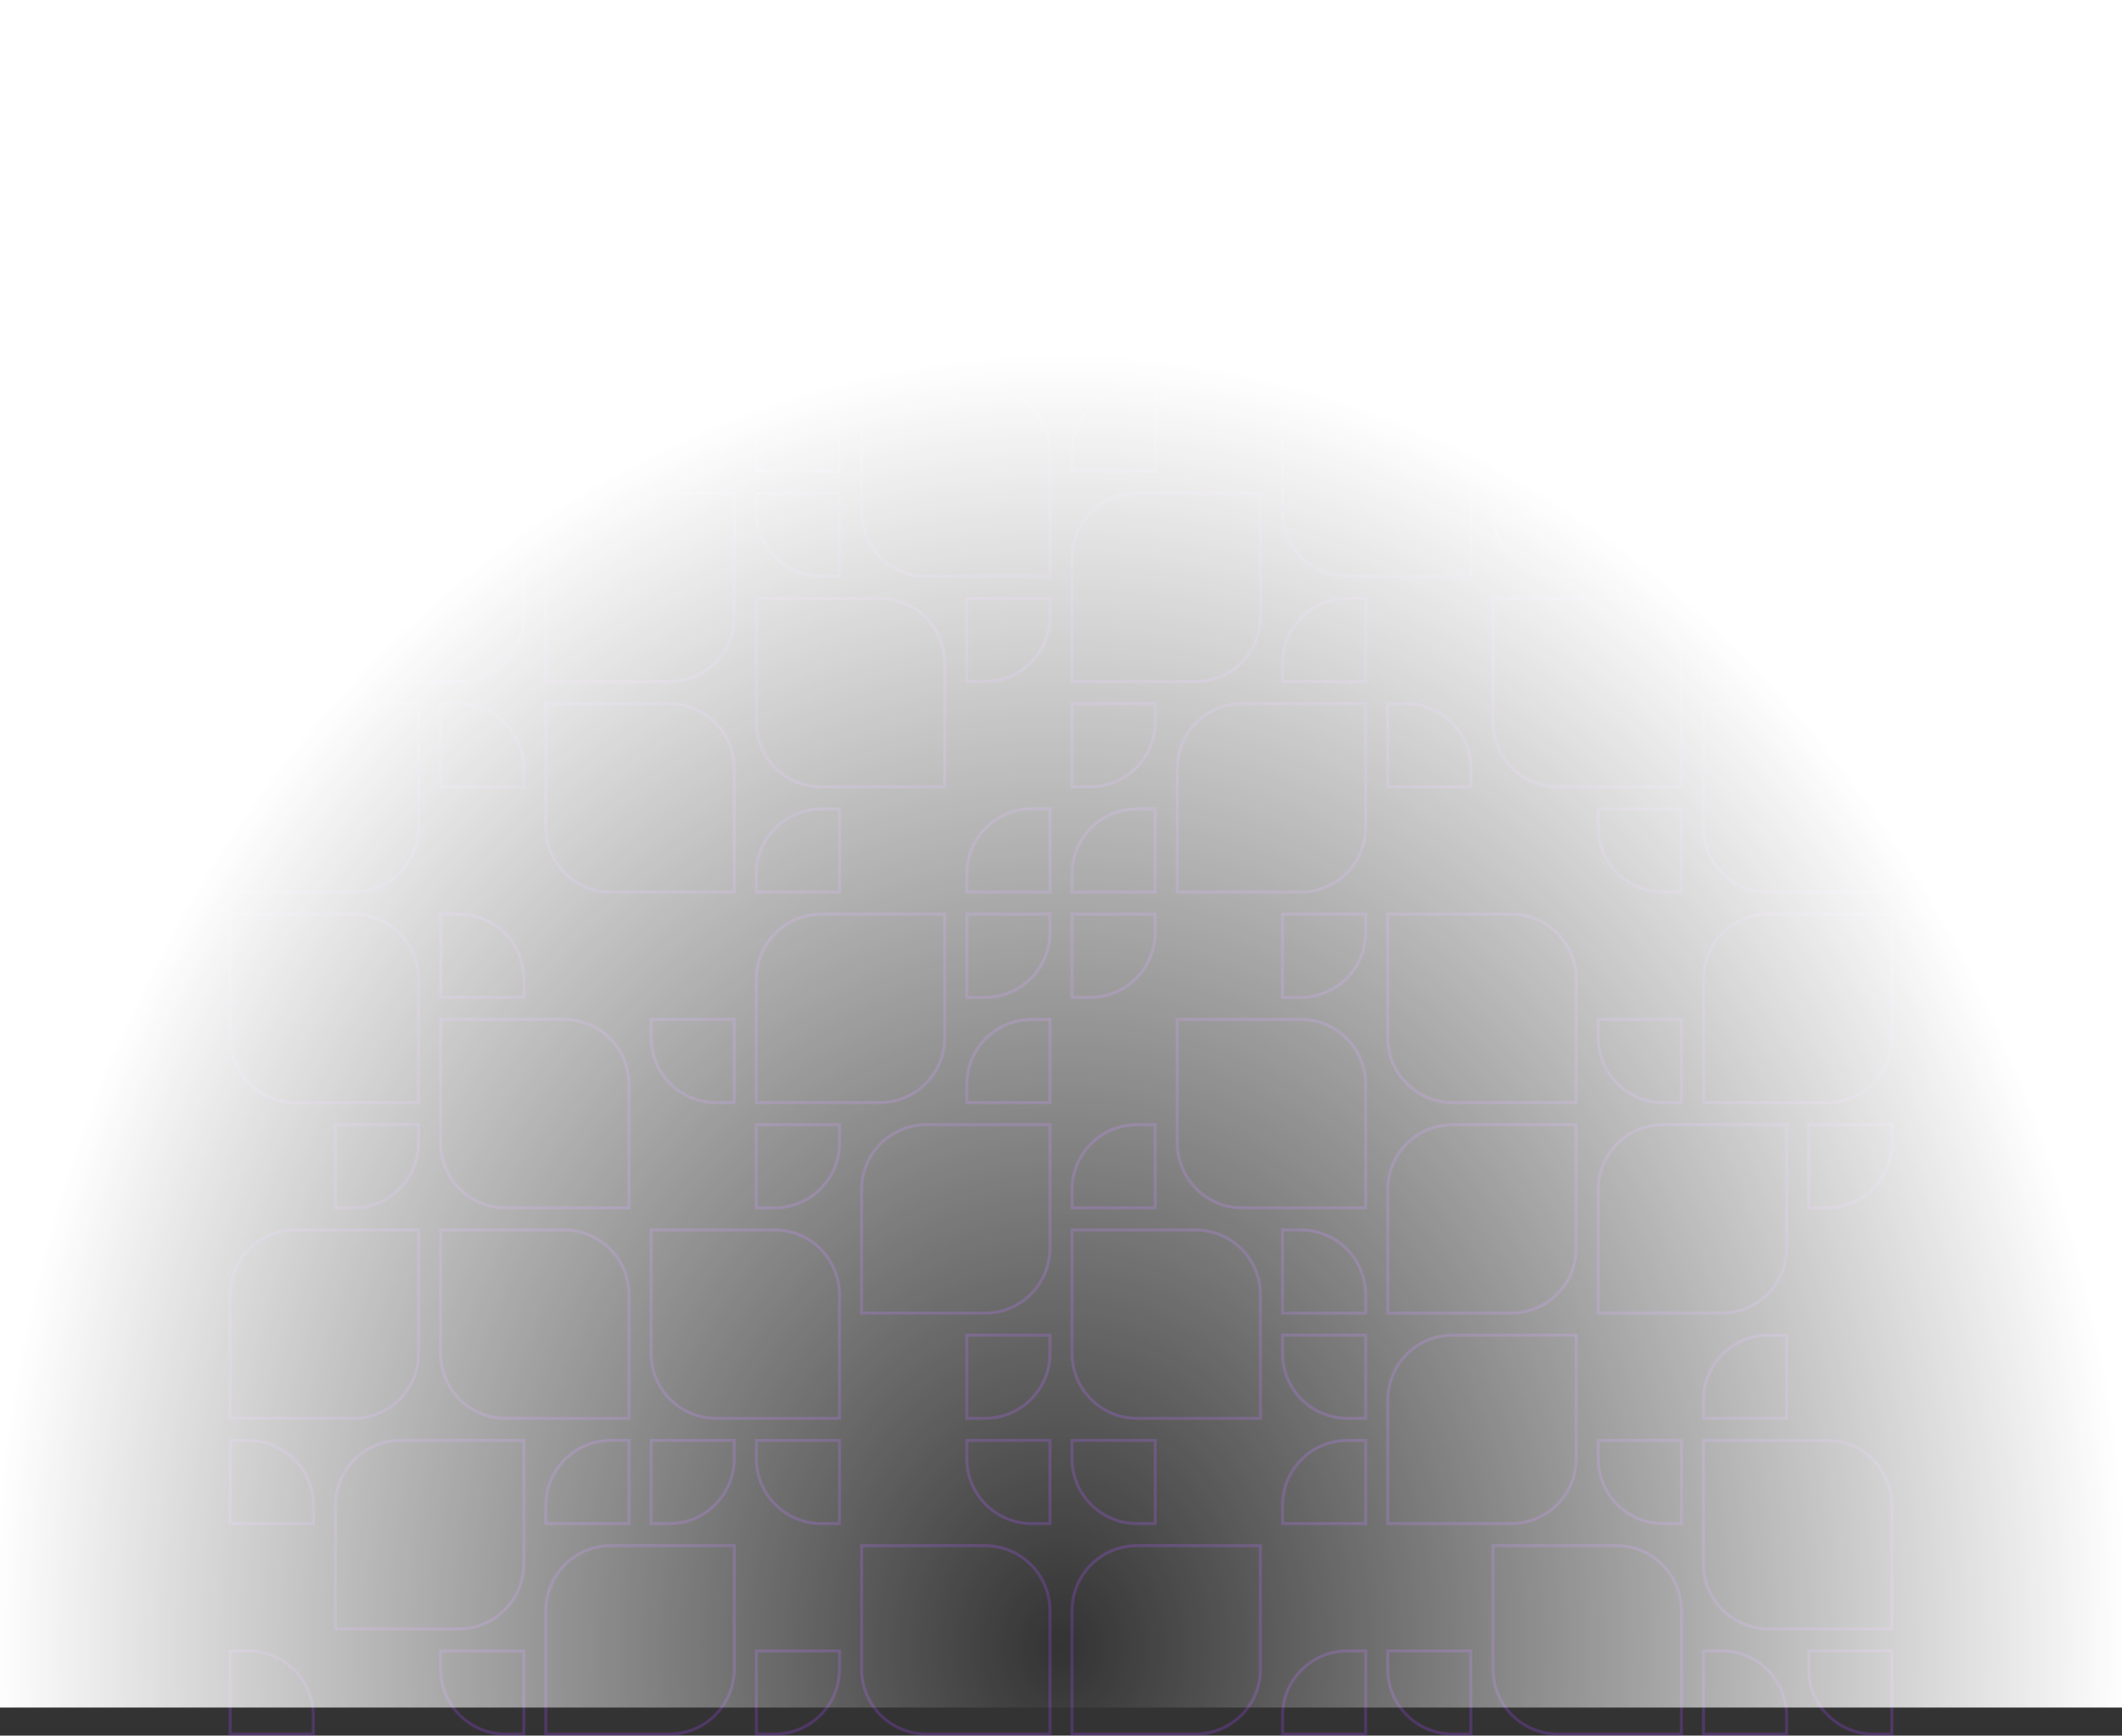 <svg width="1438" height="1176" viewBox="0 0 1438 1176" fill="none" xmlns="http://www.w3.org/2000/svg">
<rect x="0" y="0" width="1438" height="1176" fill="#333333" stroke="none"/>
<path d="M1282.04 1020.01L1282.04 1103.68L1198.38 1103.68C1174.08 1103.68 1154.38 1083.98 1154.38 1059.68L1154.38 976.011L1238.04 976.011C1262.35 976.011 1282.04 995.711 1282.04 1020.01Z" stroke="#A648FF" stroke-opacity="0.25" stroke-width="2"/>
<path d="M1127.06 762.063H1210.73V845.729C1210.73 870.029 1191.03 889.729 1166.73 889.729H1083.06V806.063C1083.06 781.762 1102.76 762.063 1127.06 762.063Z" stroke="#A648FF" stroke-opacity="0.25" stroke-width="2"/>
<path d="M1238.04 747.097L1154.38 747.097L1154.38 663.431C1154.38 639.13 1174.08 619.431 1198.38 619.431L1282.04 619.431L1282.04 703.097C1282.04 727.397 1262.35 747.097 1238.04 747.097Z" stroke="#A648FF" stroke-opacity="0.25" stroke-width="2"/>
<path d="M854.148 877.379L854.148 961.045L770.482 961.045C746.182 961.045 726.482 941.345 726.482 917.044L726.482 833.379L810.148 833.379C834.449 833.379 854.148 853.079 854.148 877.379Z" stroke="#A648FF" stroke-opacity="0.25" stroke-width="2"/>
<path d="M940.432 703.096L940.432 619.43L1024.1 619.43C1048.4 619.43 1068.1 639.131 1068.1 663.431L1068.1 747.096L984.432 747.096C960.131 747.096 940.432 727.397 940.432 703.096Z" stroke="#A648FF" stroke-opacity="0.25" stroke-width="2"/>
<path d="M1011.75 1130.99L1011.75 1047.33L1095.41 1047.33C1119.71 1047.33 1139.41 1067.03 1139.41 1091.33L1139.41 1174.99L1055.75 1174.99C1031.45 1174.99 1011.75 1155.29 1011.75 1130.99Z" stroke="#A648FF" stroke-opacity="0.25" stroke-width="2"/>
<path d="M984.432 762.063L1068.1 762.063L1068.1 845.729C1068.1 870.029 1048.4 889.729 1024.1 889.729L940.432 889.729L940.432 806.063C940.432 781.762 960.131 762.063 984.432 762.063Z" stroke="#A648FF" stroke-opacity="0.25" stroke-width="2"/>
<path d="M770.482 1047.33L854.148 1047.33L854.148 1130.99C854.148 1155.29 834.448 1174.99 810.147 1174.99L726.482 1174.99L726.482 1091.33C726.482 1067.03 746.182 1047.33 770.482 1047.33Z" stroke="#A648FF" stroke-opacity="0.25" stroke-width="2"/>
<path d="M925.465 734.747L925.465 818.413L841.799 818.413C817.499 818.413 797.799 798.712 797.799 774.412L797.799 690.747L881.465 690.747C905.765 690.747 925.465 710.447 925.465 734.747Z" stroke="#A648FF" stroke-opacity="0.25" stroke-width="2"/>
<path d="M1024.1 1032.36L940.432 1032.36L940.432 948.695C940.432 924.395 960.132 904.695 984.433 904.695L1068.1 904.695L1068.1 988.361C1068.1 1012.66 1048.4 1032.36 1024.1 1032.36Z" stroke="#A648FF" stroke-opacity="0.25" stroke-width="2"/>
<path d="M925.465 961.045L913.115 961.045C888.815 961.045 869.115 941.345 869.115 917.045L869.115 904.695L925.465 904.695L925.465 961.045Z" stroke="#A648FF" stroke-opacity="0.25" stroke-width="2"/>
<path d="M782.832 1032.36L770.482 1032.36C746.182 1032.36 726.482 1012.66 726.482 988.361L726.482 976.011L782.832 976.011L782.832 1032.36Z" stroke="#A648FF" stroke-opacity="0.25" stroke-width="2"/>
<path d="M925.465 619.431L925.465 631.78C925.465 656.081 905.765 675.78 881.465 675.78L869.115 675.78L869.115 619.431L925.465 619.431Z" stroke="#A648FF" stroke-opacity="0.25" stroke-width="2"/>
<path d="M1139.41 747.097L1127.06 747.097C1102.76 747.097 1083.06 727.397 1083.06 703.097L1083.06 690.747L1139.41 690.747L1139.41 747.097Z" stroke="#A648FF" stroke-opacity="0.25" stroke-width="2"/>
<path d="M996.781 1174.99L984.432 1174.99C960.131 1174.99 940.432 1155.29 940.432 1130.99L940.432 1118.64L996.781 1118.64L996.781 1174.99Z" stroke="#A648FF" stroke-opacity="0.25" stroke-width="2"/>
<path d="M1139.41 1032.36L1127.06 1032.36C1102.76 1032.36 1083.06 1012.66 1083.06 988.361L1083.06 976.011L1139.41 976.011L1139.41 1032.36Z" stroke="#A648FF" stroke-opacity="0.25" stroke-width="2"/>
<path d="M1282.04 1174.99L1269.7 1174.99C1245.39 1174.99 1225.7 1155.29 1225.7 1130.99L1225.7 1118.64L1282.04 1118.64L1282.04 1174.99Z" stroke="#A648FF" stroke-opacity="0.25" stroke-width="2"/>
<path d="M869.115 1032.36L869.115 1020.01C869.115 995.711 888.815 976.011 913.115 976.011L925.465 976.011L925.465 1032.36L869.115 1032.36Z" stroke="#A648FF" stroke-opacity="0.25" stroke-width="2"/>
<path d="M869.115 1174.99L869.115 1162.64C869.115 1138.34 888.815 1118.64 913.115 1118.64L925.465 1118.64L925.465 1174.99L869.115 1174.99Z" stroke="#A648FF" stroke-opacity="0.25" stroke-width="2"/>
<path d="M1154.38 961.045L1154.38 948.695C1154.38 924.395 1174.08 904.695 1198.38 904.695L1210.73 904.695L1210.73 961.045L1154.38 961.045Z" stroke="#A648FF" stroke-opacity="0.25" stroke-width="2"/>
<path d="M726.482 818.413L726.482 806.063C726.482 781.763 746.182 762.063 770.482 762.063L782.832 762.063L782.832 818.413L726.482 818.413Z" stroke="#A648FF" stroke-opacity="0.25" stroke-width="2"/>
<path d="M869.115 833.379L881.465 833.379C905.765 833.379 925.465 853.078 925.465 877.379L925.465 889.729L869.115 889.729L869.115 833.379Z" stroke="#A648FF" stroke-opacity="0.25" stroke-width="2"/>
<path d="M1154.38 1118.64L1166.73 1118.64C1191.03 1118.64 1210.73 1138.34 1210.73 1162.64L1210.73 1174.99L1154.38 1174.99L1154.38 1118.64Z" stroke="#A648FF" stroke-opacity="0.25" stroke-width="2"/>
<path d="M1282.04 762.063L1282.04 774.413C1282.04 798.713 1262.35 818.413 1238.04 818.413L1225.7 818.413L1225.7 762.063L1282.04 762.063Z" stroke="#A648FF" stroke-opacity="0.25" stroke-width="2"/>
<path d="M782.832 619.431L782.832 631.78C782.832 656.081 763.132 675.78 738.832 675.78L726.482 675.78L726.482 619.431L782.832 619.431Z" stroke="#A648FF" stroke-opacity="0.25" stroke-width="2"/>
<path d="M556.535 619.431L640.201 619.431L640.201 703.097C640.201 727.397 620.501 747.097 596.2 747.097L512.535 747.097L512.535 663.431C512.535 639.13 532.235 619.431 556.535 619.431Z" stroke="#A648FF" stroke-opacity="0.25" stroke-width="2"/>
<path d="M298.588 774.412L298.588 690.746L382.254 690.746C406.554 690.746 426.254 710.446 426.254 734.746L426.254 818.412L342.588 818.412C318.287 818.412 298.588 798.713 298.588 774.412Z" stroke="#A648FF" stroke-opacity="0.25" stroke-width="2"/>
<path d="M283.621 663.431L283.621 747.097L199.955 747.097C175.655 747.096 155.955 727.396 155.955 703.096L155.955 619.431L239.621 619.431C263.922 619.431 283.621 639.13 283.621 663.431Z" stroke="#A648FF" stroke-opacity="0.25" stroke-width="2"/>
<path d="M413.904 1047.33L497.57 1047.33L497.57 1130.99C497.57 1155.29 477.87 1174.99 453.569 1174.99L369.904 1174.99L369.904 1091.33C369.904 1067.03 389.604 1047.33 413.904 1047.33Z" stroke="#A648FF" stroke-opacity="0.25" stroke-width="2"/>
<path d="M239.621 961.044L155.955 961.044L155.955 877.378C155.955 853.078 175.656 833.378 199.956 833.378L283.621 833.378L283.621 917.044C283.621 941.345 263.922 961.044 239.621 961.044Z" stroke="#A648FF" stroke-opacity="0.25" stroke-width="2"/>
<path d="M667.518 889.729L583.852 889.729L583.852 806.063C583.852 781.762 603.552 762.063 627.853 762.063L711.518 762.063L711.518 845.729C711.518 870.029 691.818 889.729 667.518 889.729Z" stroke="#A648FF" stroke-opacity="0.25" stroke-width="2"/>
<path d="M298.588 917.044L298.588 833.378L382.254 833.378C406.554 833.379 426.254 853.079 426.254 877.379L426.254 961.044L342.588 961.044C318.287 961.044 298.588 941.345 298.588 917.044Z" stroke="#A648FF" stroke-opacity="0.25" stroke-width="2"/>
<path d="M583.852 1130.99L583.852 1047.33L667.518 1047.33C691.818 1047.33 711.518 1067.03 711.518 1091.33L711.518 1174.99L627.852 1174.99C603.551 1174.99 583.852 1155.29 583.852 1130.99Z" stroke="#A648FF" stroke-opacity="0.25" stroke-width="2"/>
<path d="M271.271 976.011L354.938 976.011L354.938 1059.68C354.937 1083.98 335.237 1103.68 310.937 1103.68L227.272 1103.68L227.271 1020.01C227.271 995.71 246.971 976.011 271.271 976.011Z" stroke="#A648FF" stroke-opacity="0.25" stroke-width="2"/>
<path d="M568.885 877.379L568.885 961.045L485.219 961.045C460.918 961.045 441.219 941.344 441.219 917.044L441.219 833.379L524.885 833.379C549.185 833.379 568.885 853.078 568.885 877.379Z" stroke="#A648FF" stroke-opacity="0.25" stroke-width="2"/>
<path d="M497.568 976.011L497.568 988.361C497.568 1012.66 477.869 1032.36 453.568 1032.36L441.219 1032.36L441.219 976.011L497.568 976.011Z" stroke="#A648FF" stroke-opacity="0.25" stroke-width="2"/>
<path d="M568.885 1118.64L568.885 1130.99C568.885 1155.29 549.185 1174.99 524.885 1174.99L512.535 1174.99L512.535 1118.64L568.885 1118.64Z" stroke="#A648FF" stroke-opacity="0.25" stroke-width="2"/>
<path d="M155.955 976.011L168.305 976.011C192.605 976.011 212.305 995.71 212.305 1020.01L212.305 1032.36L155.955 1032.36L155.955 976.011Z" stroke="#A648FF" stroke-opacity="0.25" stroke-width="2"/>
<path d="M283.621 762.063L283.621 774.412C283.621 798.713 263.922 818.412 239.621 818.412L227.271 818.412L227.271 762.063L283.621 762.063Z" stroke="#A648FF" stroke-opacity="0.25" stroke-width="2"/>
<path d="M711.518 904.695L711.518 917.044C711.518 941.345 691.818 961.044 667.518 961.044L655.168 961.044L655.168 904.695L711.518 904.695Z" stroke="#A648FF" stroke-opacity="0.25" stroke-width="2"/>
<path d="M568.885 762.062L568.885 774.412C568.885 798.713 549.185 818.412 524.885 818.412L512.535 818.412L512.535 762.062L568.885 762.062Z" stroke="#A648FF" stroke-opacity="0.25" stroke-width="2"/>
<path d="M711.518 619.431L711.518 631.78C711.518 656.081 691.818 675.78 667.518 675.78L655.168 675.78L655.168 619.431L711.518 619.431Z" stroke="#A648FF" stroke-opacity="0.25" stroke-width="2"/>
<path d="M568.885 1032.36L556.535 1032.36C532.235 1032.36 512.535 1012.66 512.535 988.36L512.535 976.011L568.885 976.011L568.885 1032.36Z" stroke="#A648FF" stroke-opacity="0.25" stroke-width="2"/>
<path d="M711.518 1032.36L699.168 1032.36C674.868 1032.36 655.168 1012.66 655.168 988.361L655.168 976.011L711.518 976.011L711.518 1032.36Z" stroke="#A648FF" stroke-opacity="0.25" stroke-width="2"/>
<path d="M497.568 747.096L485.219 747.096C460.918 747.096 441.219 727.397 441.219 703.096L441.219 690.747L497.568 690.747L497.568 747.096Z" stroke="#A648FF" stroke-opacity="0.25" stroke-width="2"/>
<path d="M354.938 1174.99L342.588 1174.99C318.287 1174.99 298.588 1155.29 298.588 1130.99L298.588 1118.64L354.938 1118.64L354.938 1174.99Z" stroke="#A648FF" stroke-opacity="0.25" stroke-width="2"/>
<path d="M369.902 1032.36L369.902 1020.01C369.902 995.71 389.602 976.011 413.902 976.011L426.252 976.011L426.252 1032.36L369.902 1032.36Z" stroke="#A648FF" stroke-opacity="0.25" stroke-width="2"/>
<path d="M655.168 747.096L655.168 734.747C655.168 710.446 674.868 690.747 699.168 690.747L711.518 690.747L711.518 747.096L655.168 747.096Z" stroke="#A648FF" stroke-opacity="0.25" stroke-width="2"/>
<path d="M298.588 619.431L310.937 619.431C335.238 619.431 354.937 639.13 354.937 663.431L354.937 675.78L298.588 675.78L298.588 619.431Z" stroke="#A648FF" stroke-opacity="0.25" stroke-width="2"/>
<path d="M155.955 1118.64L168.305 1118.64C192.605 1118.64 212.305 1138.34 212.305 1162.64L212.305 1174.99L155.955 1174.99L155.955 1118.64Z" stroke="#A648FF" stroke-opacity="0.25" stroke-width="2"/>
<path d="M881.465 604.464L797.799 604.464L797.799 520.798C797.799 496.498 817.499 476.798 841.8 476.798L925.465 476.798L925.465 560.464C925.465 584.765 905.765 604.464 881.465 604.464Z" stroke="#A648FF" stroke-opacity="0.25" stroke-width="2"/>
<path d="M1139.41 449.483L1139.41 533.149L1055.75 533.149C1031.45 533.148 1011.75 513.449 1011.75 489.149L1011.75 405.483L1095.41 405.483C1119.71 405.483 1139.41 425.182 1139.41 449.483Z" stroke="#A648FF" stroke-opacity="0.25" stroke-width="2"/>
<path d="M1154.38 560.464L1154.38 476.798L1238.04 476.798C1262.35 476.799 1282.04 496.499 1282.04 520.799L1282.04 604.464L1198.38 604.464C1174.08 604.464 1154.38 584.765 1154.38 560.464Z" stroke="#A648FF" stroke-opacity="0.25" stroke-width="2"/>
<path d="M1024.1 176.568L940.432 176.568L940.432 92.902C940.432 68.602 960.132 48.902 984.433 48.902L1068.1 48.902L1068.1 132.568C1068.1 156.869 1048.4 176.568 1024.1 176.568Z" stroke="#A648FF" stroke-opacity="0.25" stroke-width="2"/>
<path d="M1198.38 262.851L1282.04 262.851L1282.04 346.517C1282.04 370.817 1262.34 390.517 1238.04 390.517L1154.38 390.517L1154.38 306.851C1154.38 282.55 1174.08 262.851 1198.38 262.851Z" stroke="#A648FF" stroke-opacity="0.25" stroke-width="2"/>
<path d="M770.482 334.167L854.148 334.167L854.148 417.833C854.148 442.133 834.448 461.833 810.147 461.833L726.482 461.833L726.482 378.167C726.482 353.866 746.182 334.167 770.482 334.167Z" stroke="#A648FF" stroke-opacity="0.25" stroke-width="2"/>
<path d="M1139.41 306.851L1139.41 390.517L1055.75 390.517C1031.45 390.517 1011.75 370.816 1011.75 346.516L1011.75 262.851L1095.41 262.851C1119.71 262.851 1139.41 282.55 1139.41 306.851Z" stroke="#A648FF" stroke-opacity="0.25" stroke-width="2"/>
<path d="M854.148 92.903L854.148 176.569L770.482 176.569C746.182 176.568 726.482 156.868 726.482 132.568L726.482 48.903L810.148 48.903C834.449 48.903 854.148 68.602 854.148 92.903Z" stroke="#A648FF" stroke-opacity="0.25" stroke-width="2"/>
<path d="M1166.73 247.884L1083.06 247.884L1083.06 164.218C1083.06 139.918 1102.76 120.218 1127.06 120.218L1210.73 120.218L1210.73 203.884C1210.73 228.185 1191.03 247.884 1166.73 247.884Z" stroke="#A648FF" stroke-opacity="0.25" stroke-width="2"/>
<path d="M869.115 346.516L869.115 262.85L952.781 262.85C977.082 262.85 996.781 282.551 996.781 306.851L996.781 390.516L913.115 390.516C888.815 390.516 869.115 370.817 869.115 346.516Z" stroke="#A648FF" stroke-opacity="0.25" stroke-width="2"/>
<path d="M940.432 247.884L940.432 235.534C940.432 211.234 960.131 191.534 984.432 191.534L996.781 191.534L996.781 247.884L940.432 247.884Z" stroke="#A648FF" stroke-opacity="0.25" stroke-width="2"/>
<path d="M869.115 105.252L869.115 92.902C869.115 68.602 888.815 48.902 913.115 48.902L925.465 48.902L925.465 105.252L869.115 105.252Z" stroke="#A648FF" stroke-opacity="0.25" stroke-width="2"/>
<path d="M1282.04 247.884L1269.7 247.884C1245.39 247.884 1225.7 228.185 1225.7 203.884L1225.7 191.535L1282.04 191.535L1282.04 247.884Z" stroke="#A648FF" stroke-opacity="0.25" stroke-width="2"/>
<path d="M1154.38 461.832L1154.38 449.483C1154.38 425.182 1174.08 405.483 1198.38 405.483L1210.73 405.483L1210.73 461.832L1154.38 461.832Z" stroke="#A648FF" stroke-opacity="0.25" stroke-width="2"/>
<path d="M726.482 319.2L726.482 306.851C726.482 282.55 746.182 262.851 770.482 262.851L782.832 262.851L782.832 319.2L726.482 319.2Z" stroke="#A648FF" stroke-opacity="0.25" stroke-width="2"/>
<path d="M869.115 461.832L869.115 449.483C869.115 425.182 888.815 405.483 913.115 405.483L925.465 405.483L925.465 461.832L869.115 461.832Z" stroke="#A648FF" stroke-opacity="0.25" stroke-width="2"/>
<path d="M726.482 604.464L726.482 592.115C726.482 567.814 746.182 548.115 770.482 548.115L782.832 548.115L782.832 604.464L726.482 604.464Z" stroke="#A648FF" stroke-opacity="0.25" stroke-width="2"/>
<path d="M869.115 191.534L881.465 191.534C905.765 191.534 925.465 211.234 925.465 235.534L925.465 247.884L869.115 247.884L869.115 191.534Z" stroke="#A648FF" stroke-opacity="0.25" stroke-width="2"/>
<path d="M726.482 191.534L738.832 191.534C763.132 191.534 782.832 211.234 782.832 235.534L782.832 247.884L726.482 247.884L726.482 191.534Z" stroke="#A648FF" stroke-opacity="0.25" stroke-width="2"/>
<path d="M940.432 476.799L952.781 476.799C977.082 476.799 996.781 496.498 996.781 520.799L996.781 533.148L940.432 533.148L940.432 476.799Z" stroke="#A648FF" stroke-opacity="0.25" stroke-width="2"/>
<path d="M1083.06 48.903L1095.41 48.903C1119.71 48.903 1139.41 68.602 1139.41 92.903L1139.41 105.252L1083.06 105.252L1083.06 48.903Z" stroke="#A648FF" stroke-opacity="0.25" stroke-width="2"/>
<path d="M1068.1 191.535V203.884C1068.1 228.185 1048.4 247.884 1024.1 247.884H1011.75V191.535H1068.1Z" stroke="#A648FF" stroke-opacity="0.25" stroke-width="2"/>
<path d="M782.832 476.799V489.148C782.832 513.449 763.132 533.148 738.832 533.148H726.482V476.799H782.832Z" stroke="#A648FF" stroke-opacity="0.25" stroke-width="2"/>
<path d="M1139.41 604.465L1127.06 604.465C1102.76 604.465 1083.06 584.765 1083.06 560.465L1083.06 548.115L1139.41 548.115L1139.41 604.465Z" stroke="#A648FF" stroke-opacity="0.25" stroke-width="2"/>
<path d="M1282.04 105.252L1269.7 105.252C1245.39 105.252 1225.7 85.553 1225.7 61.252L1225.7 48.903L1282.04 48.903L1282.04 105.252Z" stroke="#A648FF" stroke-opacity="0.25" stroke-width="2"/>
<path d="M155.955 203.884L155.955 120.218L239.621 120.218C263.921 120.219 283.621 139.919 283.621 164.219L283.621 247.884L199.955 247.884C175.654 247.884 155.955 228.185 155.955 203.884Z" stroke="#A648FF" stroke-opacity="0.25" stroke-width="2"/>
<path d="M310.935 461.832L227.269 461.832L227.269 378.166C227.269 353.866 246.969 334.166 271.269 334.166L354.935 334.166L354.935 417.832C354.935 442.133 335.236 461.832 310.935 461.832Z" stroke="#A648FF" stroke-opacity="0.25" stroke-width="2"/>
<path d="M199.955 476.799L283.621 476.799L283.621 560.465C283.62 584.765 263.92 604.465 239.62 604.465L155.955 604.465L155.955 520.799C155.955 496.498 175.654 476.799 199.955 476.799Z" stroke="#A648FF" stroke-opacity="0.25" stroke-width="2"/>
<path d="M583.851 346.516L583.851 262.85L667.517 262.85C691.817 262.85 711.517 282.551 711.517 306.851L711.517 390.516L627.851 390.516C603.551 390.516 583.851 370.817 583.851 346.516Z" stroke="#A648FF" stroke-opacity="0.25" stroke-width="2"/>
<path d="M497.568 520.799L497.568 604.465L413.902 604.465C389.602 604.465 369.902 584.764 369.902 560.464L369.902 476.799L453.568 476.799C477.868 476.799 497.568 496.498 497.568 520.799Z" stroke="#A648FF" stroke-opacity="0.25" stroke-width="2"/>
<path d="M426.251 92.903L426.251 176.569L342.585 176.569C318.285 176.568 298.585 156.868 298.585 132.568L298.585 48.903L382.251 48.903C406.552 48.903 426.251 68.602 426.251 92.903Z" stroke="#A648FF" stroke-opacity="0.25" stroke-width="2"/>
<path d="M453.568 461.832L369.902 461.832L369.902 378.166C369.902 353.866 389.602 334.166 413.903 334.166L497.568 334.166L497.568 417.832C497.568 442.133 477.868 461.832 453.568 461.832Z" stroke="#A648FF" stroke-opacity="0.25" stroke-width="2"/>
<path d="M667.515 176.568L583.849 176.568L583.849 92.902C583.849 68.602 603.55 48.902 627.85 48.902L711.515 48.902L711.515 132.568C711.515 156.868 691.816 176.568 667.515 176.568Z" stroke="#A648FF" stroke-opacity="0.25" stroke-width="2"/>
<path d="M512.535 489.148L512.535 405.482L596.201 405.482C620.501 405.482 640.201 425.183 640.201 449.483L640.201 533.148L556.535 533.148C532.234 533.148 512.535 513.448 512.535 489.148Z" stroke="#A648FF" stroke-opacity="0.25" stroke-width="2"/>
<path d="M413.902 191.535L497.568 191.535L497.568 275.201C497.568 299.501 477.867 319.201 453.567 319.201L369.902 319.201L369.902 235.535C369.902 211.234 389.601 191.535 413.902 191.535Z" stroke="#A648FF" stroke-opacity="0.25" stroke-width="2"/>
<path d="M512.535 262.851L524.884 262.851C549.185 262.851 568.884 282.55 568.884 306.851L568.884 319.2L512.535 319.2L512.535 262.851Z" stroke="#A648FF" stroke-opacity="0.25" stroke-width="2"/>
<path d="M655.167 191.534L667.517 191.534C691.818 191.534 711.517 211.234 711.517 235.534L711.517 247.884L655.167 247.884L655.167 191.534Z" stroke="#A648FF" stroke-opacity="0.25" stroke-width="2"/>
<path d="M512.535 604.464L512.535 592.115C512.535 567.814 532.234 548.115 556.535 548.115L568.884 548.115L568.884 604.464L512.535 604.464Z" stroke="#A648FF" stroke-opacity="0.25" stroke-width="2"/>
<path d="M298.585 476.799L310.935 476.799C335.235 476.799 354.935 496.498 354.935 520.799L354.935 533.148L298.585 533.148L298.585 476.799Z" stroke="#A648FF" stroke-opacity="0.25" stroke-width="2"/>
<path d="M441.218 48.903L453.568 48.903C477.868 48.903 497.568 68.602 497.568 92.903L497.568 105.252L441.218 105.252L441.218 48.903Z" stroke="#A648FF" stroke-opacity="0.25" stroke-width="2"/>
<path d="M298.585 191.535L310.935 191.535C335.235 191.535 354.935 211.234 354.935 235.535L354.935 247.884L298.585 247.884L298.585 191.535Z" stroke="#A648FF" stroke-opacity="0.25" stroke-width="2"/>
<path d="M155.955 48.903L168.304 48.903C192.605 48.903 212.304 68.602 212.304 92.903L212.304 105.252L155.955 105.252L155.955 48.903Z" stroke="#A648FF" stroke-opacity="0.25" stroke-width="2"/>
<path d="M568.884 191.535L568.884 203.884C568.884 228.185 549.185 247.884 524.884 247.884L512.535 247.884L512.535 191.535L568.884 191.535Z" stroke="#A648FF" stroke-opacity="0.25" stroke-width="2"/>
<path d="M568.884 48.903L568.884 61.252C568.884 85.553 549.185 105.252 524.884 105.252L512.535 105.252L512.535 48.903L568.884 48.903Z" stroke="#A648FF" stroke-opacity="0.25" stroke-width="2"/>
<path d="M283.621 262.851L283.621 275.2C283.621 299.501 263.921 319.2 239.621 319.2L227.271 319.2L227.271 262.851L283.621 262.851Z" stroke="#A648FF" stroke-opacity="0.25" stroke-width="2"/>
<path d="M711.517 405.483L711.517 417.832C711.517 442.133 691.818 461.832 667.517 461.832L655.167 461.832L655.167 405.483L711.517 405.483Z" stroke="#A648FF" stroke-opacity="0.25" stroke-width="2"/>
<path d="M568.884 390.516L556.535 390.516C532.234 390.516 512.535 370.817 512.535 346.516L512.535 334.167L568.884 334.167L568.884 390.516Z" stroke="#A648FF" stroke-opacity="0.25" stroke-width="2"/>
<path d="M283.621 105.252L271.271 105.252C246.971 105.252 227.271 85.553 227.271 61.252L227.271 48.903L283.621 48.903L283.621 105.252Z" stroke="#A648FF" stroke-opacity="0.25" stroke-width="2"/>
<path d="M155.955 461.832L155.955 449.482C155.955 425.182 175.654 405.483 199.955 405.482L212.304 405.482L212.304 461.832L155.955 461.832Z" stroke="#A648FF" stroke-opacity="0.25" stroke-width="2"/>
<path d="M655.166 604.464L655.166 592.115C655.166 567.814 674.865 548.115 699.166 548.115L711.515 548.115L711.515 604.464L655.166 604.464Z" stroke="#A648FF" stroke-opacity="0.25" stroke-width="2"/>
<rect x="1438" y="1157" width="1438" height="1157" transform="rotate(180 1438 1157)" fill="url(#paint0_radial_353_1056)"/>
<defs>
<radialGradient id="paint0_radial_353_1056" cx="0" cy="0" r="1" gradientUnits="userSpaceOnUse" gradientTransform="translate(2157 1200.86) rotate(90) scale(871.306 718.705)">
<stop stop-color="white" stop-opacity="0"/>
<stop offset="1" stop-color="white"/>
</radialGradient>
</defs>
</svg>
